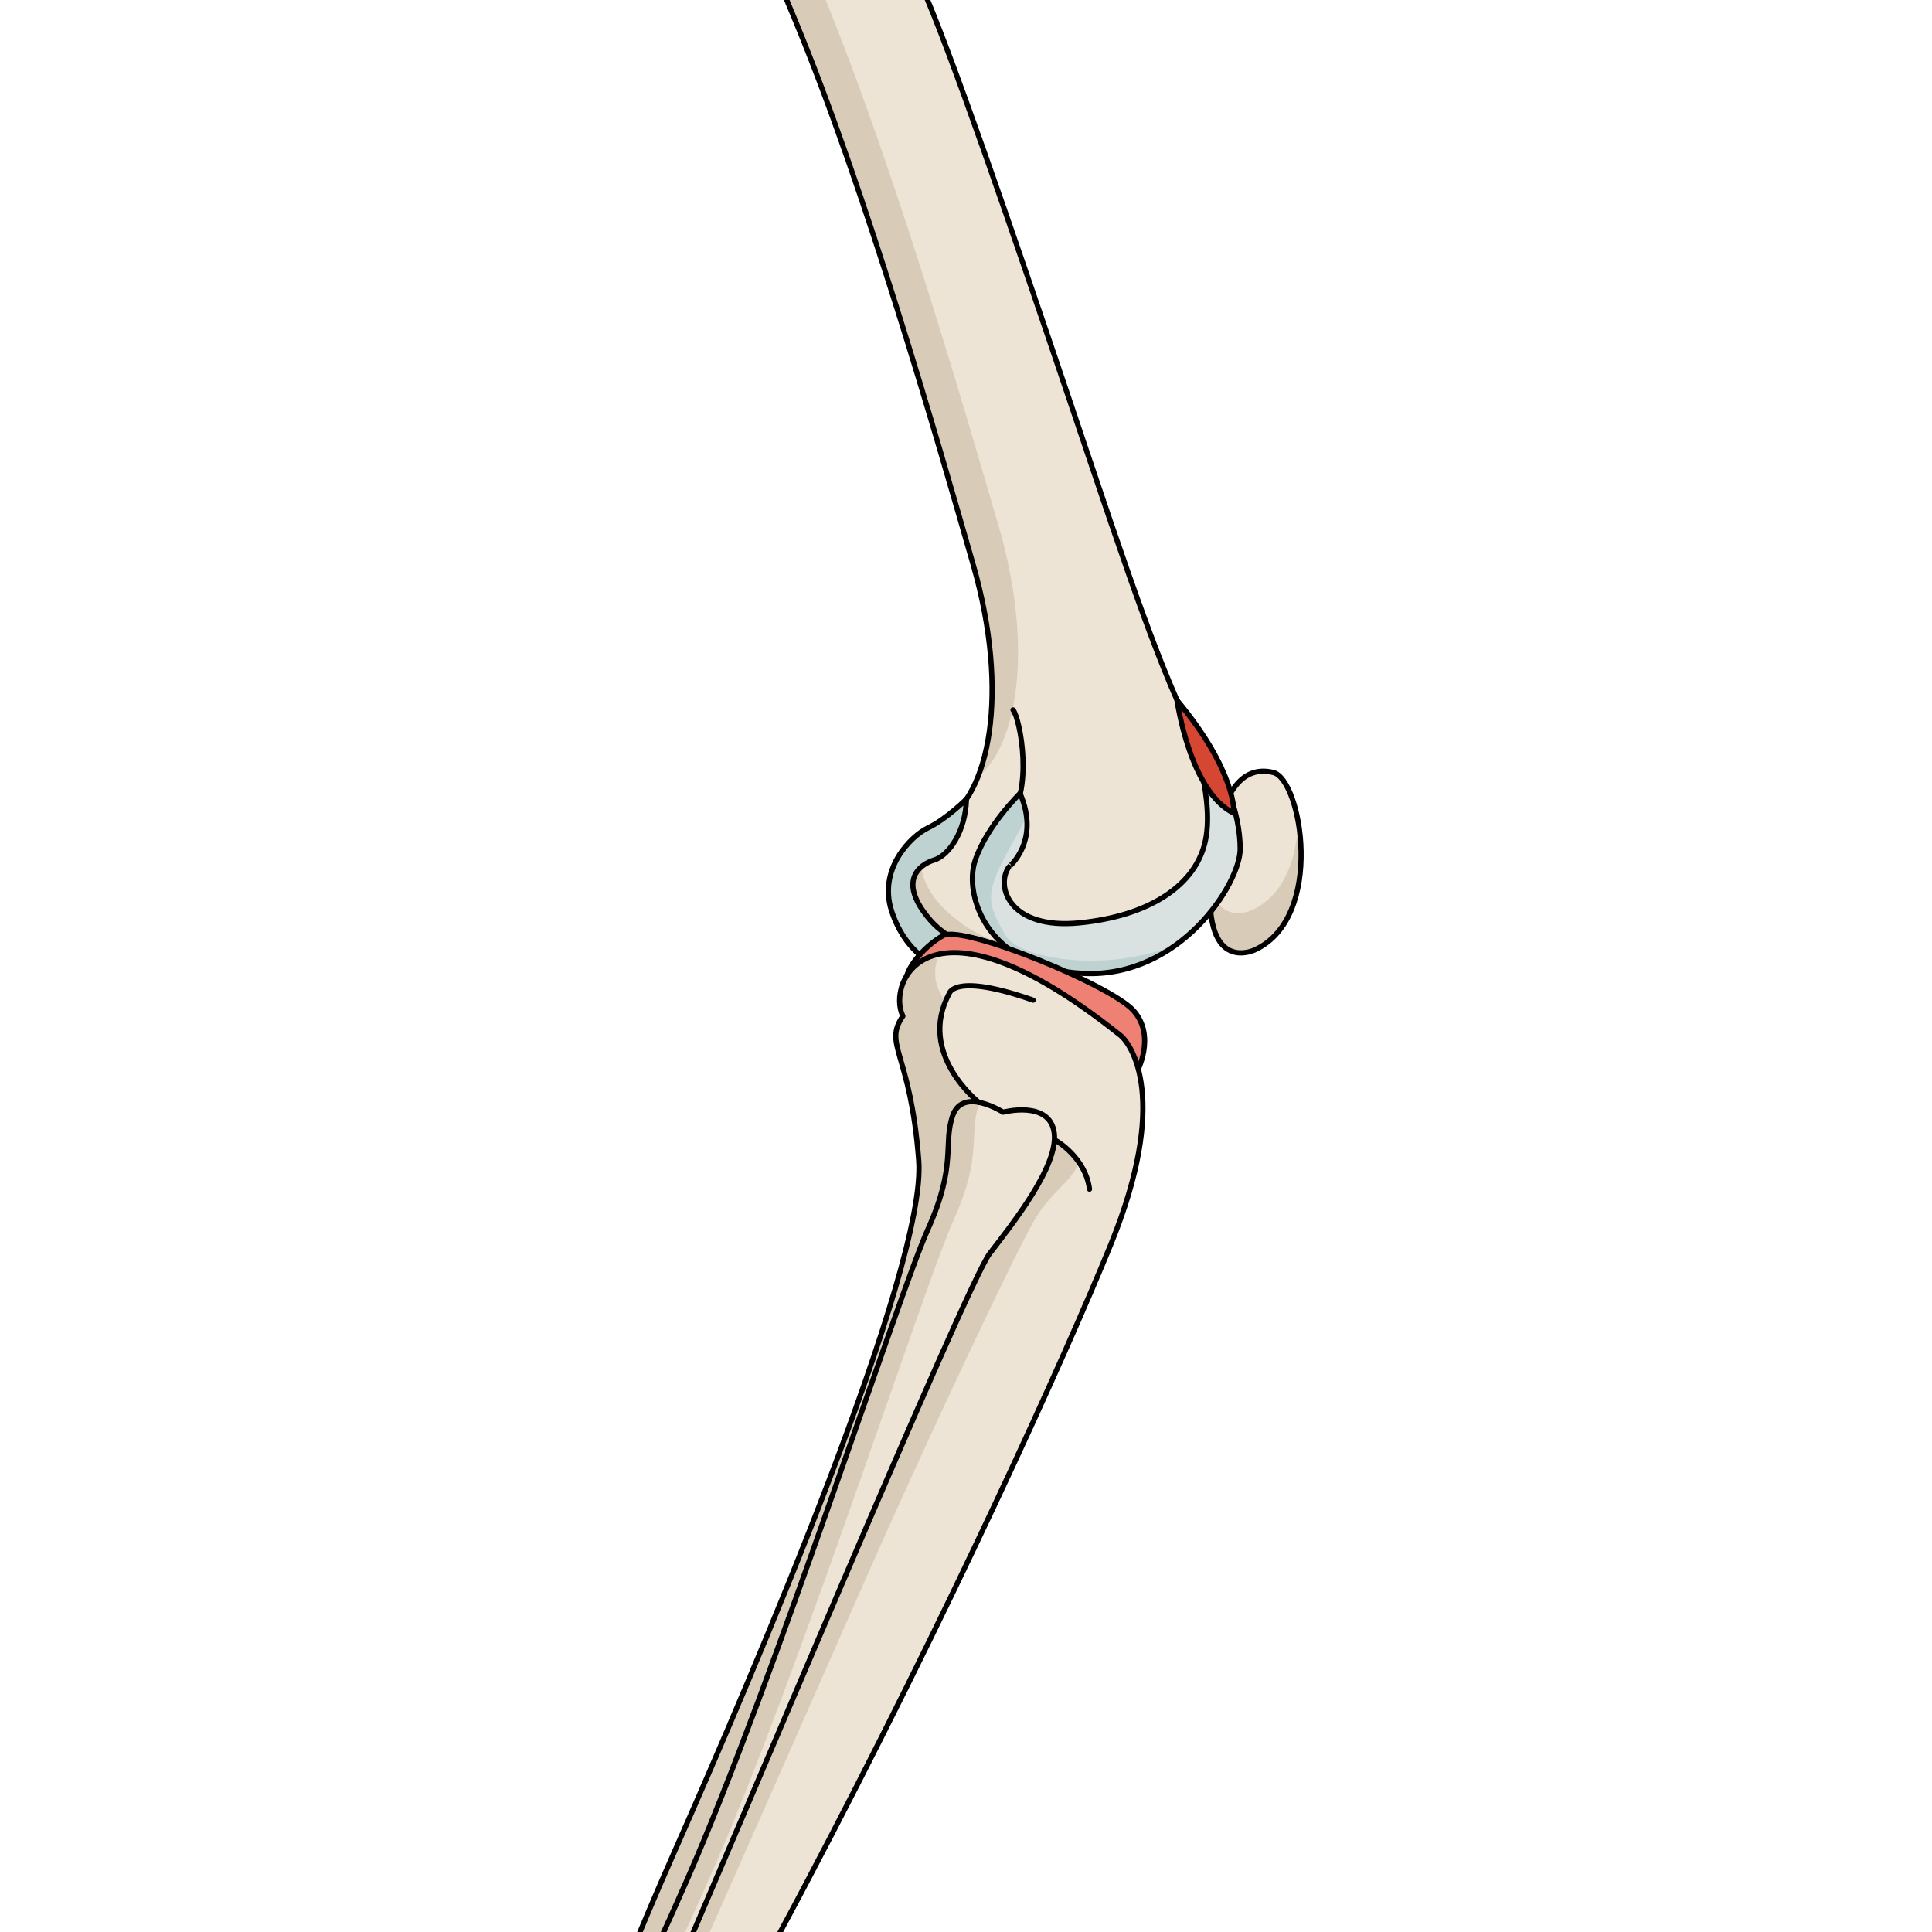 <?xml version="1.0" encoding="utf-8"?>
<!-- Created by: Science Figures, www.sciencefigures.org, Generator: Science Figures Editor -->
<svg version="1.1" id="Camada_1" xmlns="http://www.w3.org/2000/svg" xmlns:xlink="http://www.w3.org/1999/xlink" 
	 width="800px" height="800px" viewBox="0 0 134.21 370.81" enable-background="new 0 0 134.21 370.81" xml:space="preserve">
<g>
	<g>
		<defs>
			<rect id="SVGID_1_" y="0" width="134.21" height="370.81"/>
		</defs>
		<clipPath id="SVGID_2_">
			<use xlink:href="#SVGID_1_"  overflow="visible"/>
		</clipPath>
		<g clip-path="url(#SVGID_2_)">
			<g>
				<g>
					<path fill="#EEE4D5" d="M122.62,182.27c0,0-9.89,4.98-8.56-13.36s6.64-21.96,12.03-20.64
						C131.48,149.59,136.06,175.97,122.62,182.27z"/>
					<path fill="#D8CCB9" d="M122.07,174.64c6.17-2.89,8.54-10.01,8.78-16.99c1.56,8.63,0.28,20.64-8.23,24.63
						c0,0-9.44,4.74-8.63-12.17C115.96,177.71,122.07,174.64,122.07,174.64z"/>
					<path fill="none" stroke="#000000" stroke-linecap="round" stroke-linejoin="round" stroke-miterlimit="10" d="M122.62,182.27
						c0,0-9.89,4.98-8.56-13.36s6.64-21.96,12.03-20.64C131.48,149.59,136.06,175.97,122.62,182.27z"/>
					<path fill="#EEE4D5" d="M-29.58-126.21c0,0-11.42-10.73-8.99-19.36c2.42-8.63,14.79-16.64,24.5-16.41
						c9.71,0.24,20.24,13.22,18.91,21.75c-1.34,8.53-1.9,16.46,1.51,21.55c3.41,5.09,3.49,8.58,3.49,8.58S53.9-14.65,60.85,2.73
						s19.38,53.98,30.2,86.17s15.79,45.53,22.54,57.55c6.76,12.02,6.44,18.21,0.05,26.54c-6.39,8.34-19.67,14.53-29.99,11.64
						c-6.79,5.14-15.6,6.68-25.36-2.29c-9.76-8.97-3.99-19.99,4.6-24.79c8.6-4.8,12.71-24.38,5.58-49.22
						C61.34,83.49,48.08,37.17,34.37,4.01C20.67-29.16,8.54-56.66-2.51-74.33c-11.04-17.68-16.48-24.14-20.86-30.6
						C-27.76-111.38-23.97-120.28-29.58-126.21z"/>
					<g>
						<path fill="#D8CCB9" d="M59.07,160.27c-1.61,4.66-0.76,9.96,4.4,14.67c9.79,8.93,18.6,7.36,25.37,2.18
							c9.52,2.63,21.51-2.48,28.31-9.84c-0.82,1.85-1.98,3.72-3.51,5.7c-6.39,8.34-19.67,14.53-29.99,11.64
							c-6.79,5.14-15.6,6.68-25.36-2.29C50.08,174.79,52.86,165.79,59.07,160.27z"/>
						<path fill="#D8CCB9" d="M-25.67-133.24c5.63,5.9,1.88,14.82,6.29,21.25c4.42,6.44,9.88,12.88,20.99,30.51
							C12.73-63.85,24.98-36.4,38.82-3.29s27.3,79.37,34.53,104.18c6.83,23.43,3.61,42.21-3.99,48.29c3.59-9,4.05-23.66-0.89-40.85
							C61.34,83.49,48.08,37.17,34.37,4.01C20.67-29.16,8.54-56.66-2.51-74.33c-11.04-17.68-16.48-24.14-20.86-30.6
							c-4.39-6.45-0.6-15.35-6.21-21.28c0,0-11.42-10.73-8.99-19.36c0.63-2.25,1.95-4.46,3.71-6.49
							C-36.68-143.51-25.67-133.24-25.67-133.24z"/>
					</g>
					<path fill="none" stroke="#000000" stroke-linecap="round" stroke-linejoin="round" stroke-miterlimit="10" d="M83.65,184.63
						c0,0-11.3-3.04-13.38-12.92c-0.71-3.34-0.79-8.2,4.61-13.91c5.39-5.71,2.6-19.95,1.25-21.55"/>
					<path fill="none" stroke="#000000" stroke-linecap="round" stroke-linejoin="round" stroke-miterlimit="10" d="M-29.58-126.21
						c0,0-11.42-10.73-8.99-19.36c2.42-8.63,14.79-16.64,24.5-16.41c9.71,0.24,20.24,13.22,18.91,21.75
						c-1.34,8.53-1.9,16.46,1.51,21.55c3.41,5.09,3.49,8.58,3.49,8.58S53.9-14.65,60.85,2.73s19.38,53.98,30.2,86.17
						s15.79,45.53,22.54,57.55c6.76,12.02,6.44,18.21,0.05,26.54c-6.39,8.34-19.67,14.53-29.99,11.64
						c-6.79,5.14-15.6,6.68-25.36-2.29c-9.76-8.97-3.99-19.99,4.6-24.79c8.6-4.8,12.71-24.38,5.58-49.22
						C61.34,83.49,48.08,37.17,34.37,4.01C20.67-29.16,8.54-56.66-2.51-74.33c-11.04-17.68-16.48-24.14-20.86-30.6
						C-27.76-111.38-23.97-120.28-29.58-126.21z"/>
				</g>
				<path fill="#BED2D2" stroke="#000000" stroke-linecap="round" stroke-linejoin="round" stroke-miterlimit="10" d="M67.19,153.37
					c0,0-3.81,3.81-7.33,5.5s-9.59,8.03-7.05,15.93c2.54,7.89,10.15,16.63,28.19,9.3c0,0-14.24,0-20.72-7.47s-2.11-10.71,0.7-11.56
					C63.8,164.23,67.04,159.57,67.19,153.37z"/>
				<g>
					<g>
						<path fill="#D9E1E1" d="M77.48,152.27c0,0-6.41,6.24-8.62,12.88c-2.21,6.64,2.21,20.79,20.79,21.68
							c18.58,0.88,30.08-17.25,30.08-23.89s-3-16-10.08-23.96c0,0,5.21,13.35,3.44,22.19s-10.91,14.66-24.25,15.96
							c-13.35,1.3-16.07-6.9-13.54-10.7C75.3,166.43,81.47,161.53,77.48,152.27z"/>
						<path fill="#BED2D2" d="M74.53,179.32c-3.4-6.4-4.26-7.61,2.26-18.88c0.79-1.36,1.41-2.71,1.89-4.02
							c-0.18-1.27-0.56-2.65-1.21-4.14c0,0-6.41,6.24-8.62,12.88s2.21,20.79,20.79,21.68c7.1,0.34,13.15-2.1,17.94-5.61
							C94.07,186.92,77.04,184.06,74.53,179.32z"/>
						<path fill="none" stroke="#000000" stroke-linecap="round" stroke-linejoin="round" stroke-miterlimit="10" d="M77.48,152.27
							c0,0-6.41,6.24-8.62,12.88c-2.21,6.64,2.21,20.79,20.79,21.68c18.58,0.88,30.08-17.25,30.08-23.89s-3-16-10.08-23.96
							c0,0,5.21,13.35,3.44,22.19s-10.91,14.66-24.25,15.96c-13.35,1.3-16.07-6.9-13.54-10.7C75.3,166.43,81.47,161.53,77.48,152.27
							z"/>
					</g>
					<path fill="#D54732" stroke="#000000" stroke-linecap="round" stroke-linejoin="round" stroke-miterlimit="10" d="
						M107.61,134.41c0,0,2.44,17.6,10.93,21.68C118.54,156.09,119.05,148.13,107.61,134.41z"/>
				</g>
			</g>
			<g>
				<path fill="#EE8074" d="M99.91,205.73c0,0,3.73-6.8-0.64-11.75s-32.69-16.47-36.54-14.42c-3.84,2.05-8.63,7.81-6.62,9.72
					C58.11,191.19,88.85,203.38,99.91,205.73z"/>
				<path fill="none" stroke="#000000" stroke-linecap="round" stroke-linejoin="round" stroke-miterlimit="10" d="M99.91,205.73
					c0,0,3.73-6.8-0.64-11.75s-32.69-16.47-36.54-14.42c-3.84,2.05-8.63,7.81-6.62,9.72C58.11,191.19,88.85,203.38,99.91,205.73z"/>
				<path fill="#EEE4D5" d="M96.7,198.68c2.2,1.75,9.51,12.39-1.8,40.15c-8.51,20.91-31.19,71-58.91,123.47
					s-53.43,92.37-57.57,110.88c-4.15,18.51-5.33,30.01-10.03,32.89s-5.55,2.92-5.55,2.92l-1.55,0.13c0,0-13.26,0.23-23.12-10.63
					c-3.39-4.21-5.37-5.74-1.51-12.44s15.77-9.87,37.3-49.43s22.14-47.19,37.17-81.18s48.48-111.91,46.9-132.72
					c-1.58-20.81-6.86-22.16-3.04-27.7C51.82,188.58,59.85,169.3,96.7,198.68z"/>
				<path fill="#D8CCB9" d="M-58.45,488.68c4.21-5.96,24.32-33.83,34.11-52.91c0.86-1.68,2.04-4.71,3.48-8.83
					c16.55-31.4,18.27-40.49,31.98-71.5c15.03-33.99,48.48-111.91,46.9-132.72c-1.58-20.81-6.86-22.16-3.04-27.7
					c-1.65-3.36-0.34-9.82,6.74-11.18c-0.05,0.11-1.83,4,1.4,8.4c-0.92,3.45-2.87,11.03,8,22.06c10.88,11.04,10.9,3.82,10.9,3.82
					s4.34,1.28,6.1,4.1c1.77,2.82-4.16,5.66-7.71,11.65c-3.55,5.99-20.26,41.24-33.43,71.13C33.8,334.88-6.82,427.66-20.77,455.62
					s-16.7,49.76-14.18,52.38c-1.81,0.97-2.22,0.98-2.22,0.98l-1.55,0.13c0,0-13.26,0.23-23.12-10.63
					c-2.92-3.63-4.79-5.28-2.77-9.96C-63.09,490.5-60.83,492.05-58.45,488.68z"/>
				<path fill="none" stroke="#000000" stroke-linecap="round" stroke-linejoin="round" stroke-miterlimit="10" d="M96.7,198.68
					c2.2,1.75,9.51,12.39-1.8,40.15c-8.51,20.91-31.19,71-58.91,123.47s-53.43,92.37-57.57,110.88
					c-4.15,18.51-5.33,30.01-10.03,32.89s-5.55,2.92-5.55,2.92l-1.55,0.13c0,0-13.26,0.23-23.12-10.63
					c-3.39-4.21-5.37-5.74-1.51-12.44s15.77-9.87,37.3-49.43s22.14-47.19,37.17-81.18s48.48-111.91,46.9-132.72
					c-1.58-20.81-6.86-22.16-3.04-27.7C51.82,188.58,59.85,169.3,96.7,198.68z"/>
				<path fill="#EEE4D5" d="M74.23,213.46c0,0,9.01-2.38,9.81,4c0.81,6.38-8.09,17.52-12.43,23.19
					C67.27,246.33,22,354.5,8.37,385.67s-43.9,97.16-47.09,123.45c-3.19,26.28-31.49,17.26-23.12-10.63
					c0.53-3.78,10.01-6.66,20.62-26.28C-30.61,452.58-3,398.63,13.7,360.48s40.47-112.04,46.09-124.53
					c5.62-12.49,2.85-16.36,4.78-21.88C66.52,208.54,74.23,213.46,74.23,213.46z"/>
				<path fill="#D8CCB9" d="M-41.22,472.2C-30.61,452.57-3,398.62,13.7,360.47s40.47-112.04,46.09-124.53
					c5.62-12.49,2.85-16.36,4.78-21.88c0.92-2.63,3.16-2.88,5.25-2.43c-0.1,0.2-0.21,0.39-0.29,0.63
					c-1.94,5.52,0.84,9.39-4.79,21.88c-5.62,12.49-29.39,86.38-46.09,124.53s-44.31,92.1-54.92,111.73
					c-10.61,19.62-17.75,24.41-18.28,28.19c-4.61,15.37,1.19,24.41,7.87,25.05c-8.89,4.65-21.04-5.6-15.17-25.16
					C-61.3,494.7-51.82,491.83-41.22,472.2z"/>
				<path fill="none" stroke="#000000" stroke-linecap="round" stroke-linejoin="round" stroke-miterlimit="10" d="M74.23,213.46
					c0,0,9.01-2.38,9.81,4c0.81,6.38-8.09,17.52-12.43,23.19C67.27,246.33,22,354.5,8.37,385.67s-43.9,97.16-47.09,123.45
					c-3.19,26.28-31.49,17.26-23.12-10.63c0.53-3.78,10.01-6.66,20.62-26.28C-30.61,452.58-3,398.63,13.7,360.48
					s40.47-112.04,46.09-124.53c5.62-12.49,2.85-16.36,4.78-21.88C66.52,208.54,74.23,213.46,74.23,213.46z"/>
				<path fill="none" stroke="#000000" stroke-linecap="round" stroke-linejoin="round" stroke-miterlimit="10" d="M84.47,218.98
					c0,0,5.57,3.19,6.34,9.25"/>
				<path fill="none" stroke="#000000" stroke-linecap="round" stroke-linejoin="round" stroke-miterlimit="10" d="M69.57,211.58
					c0,0-11.93-9.35-5.68-20.9c0,0,0.85-4.07,16.1,1.28"/>
			</g>
		</g>
	</g>
</g>
</svg>